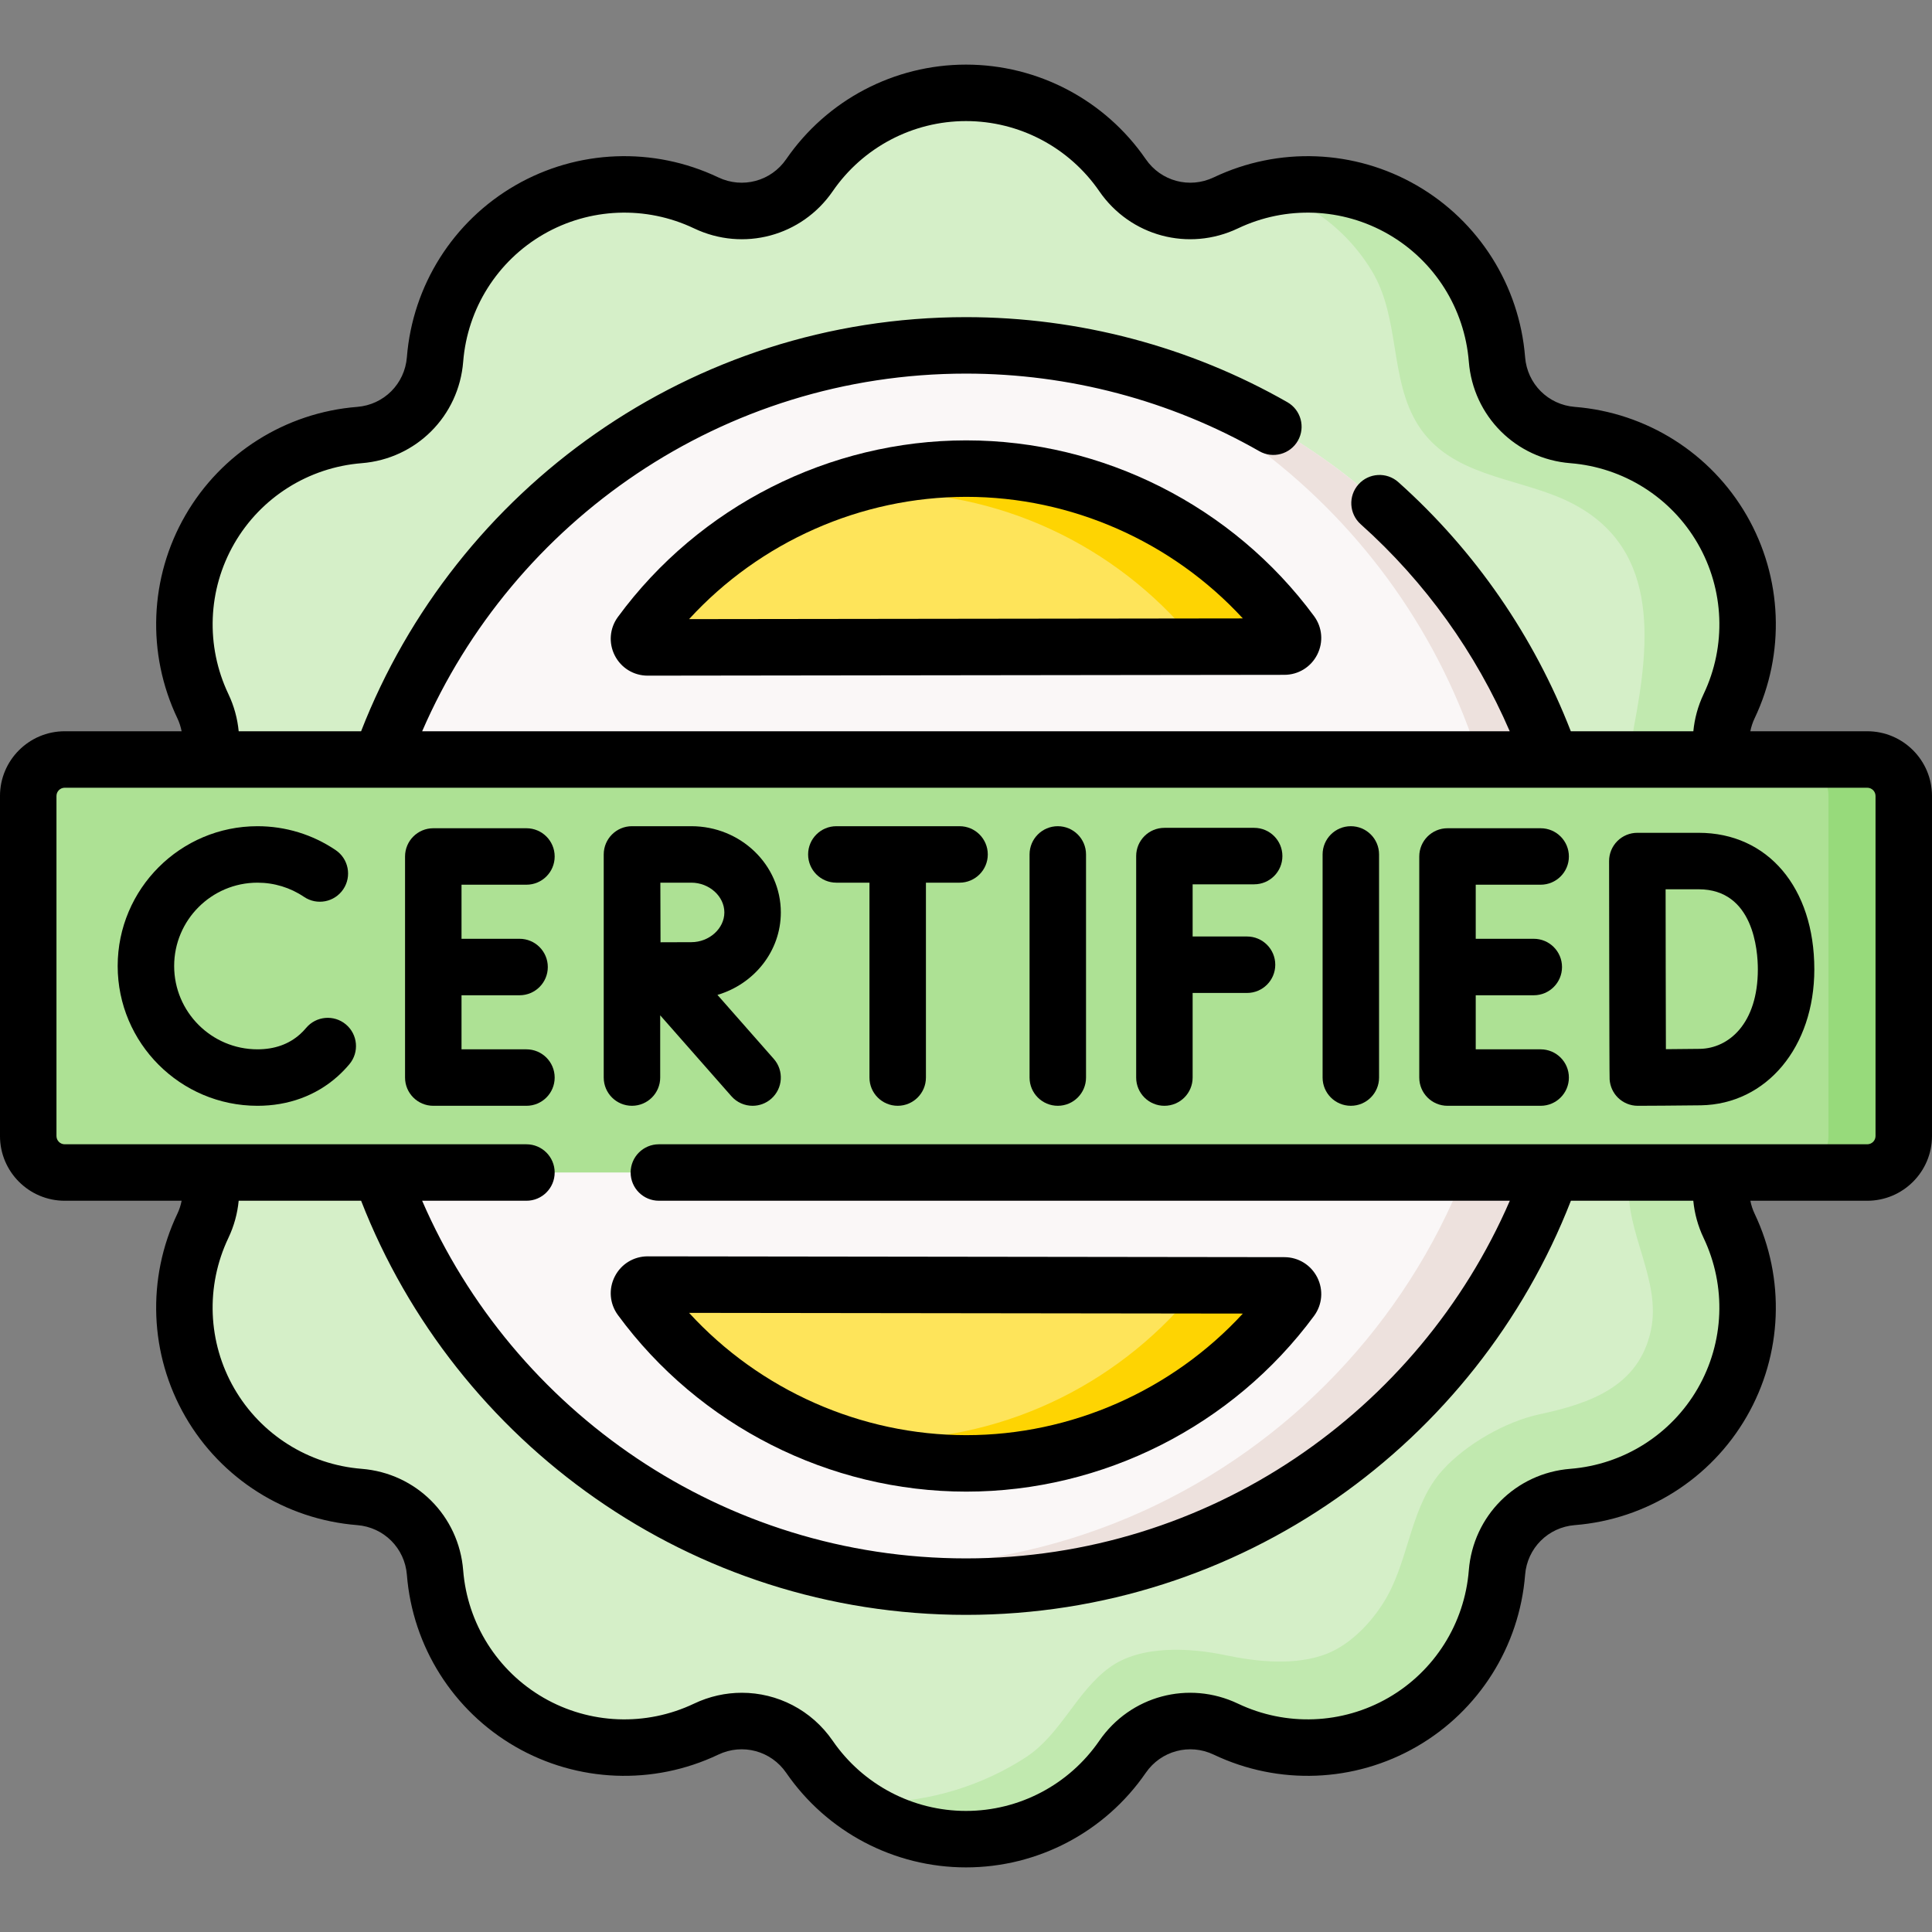 <svg id="Capa_1" enable-background="new 0 0 512 512" height="512" viewBox="0 0 512 512" width="512" xmlns="http://www.w3.org/2000/svg"><rect x="0" y="0" width="512" height="512" fill="#808080" stroke="none"/><g><g><path d="m487.394 256c0-17.217-8.644-32.41-21.827-41.486-8.829-6.078-11.941-17.692-7.334-27.37 6.88-14.451 6.769-31.931-1.84-46.841s-23.691-23.747-39.646-25.014c-10.685-.849-19.187-9.351-20.036-20.036-1.267-15.955-10.104-31.038-25.014-39.646s-32.39-8.72-46.841-1.84c-9.678 4.607-21.292 1.495-27.37-7.334-9.076-13.184-24.269-21.827-41.486-21.827s-32.41 8.644-41.486 21.827c-6.078 8.829-17.692 11.941-27.37 7.334-14.451-6.88-31.931-6.769-46.841 1.84-14.91 8.608-23.746 23.691-25.014 39.646-.849 10.685-9.351 19.187-20.036 20.036-15.955 1.267-31.038 10.104-39.646 25.014s-8.72 32.39-1.84 46.841c4.607 9.678 1.495 21.293-7.334 27.37-13.184 9.076-21.827 24.269-21.827 41.486s8.644 32.411 21.827 41.486c8.829 6.078 11.941 17.692 7.334 27.37-6.88 14.451-6.769 31.931 1.84 46.841 8.608 14.91 23.691 23.746 39.646 25.014 10.685.849 19.188 9.351 20.036 20.036 1.267 15.955 10.104 31.038 25.014 39.646s32.39 8.72 46.841 1.84c9.678-4.607 21.293-1.495 27.37 7.334 9.075 13.184 24.269 21.827 41.486 21.827s32.41-8.644 41.486-21.827c6.078-8.829 17.692-11.941 27.37-7.334 14.451 6.88 31.931 6.768 46.841-1.84s23.746-23.691 25.014-39.646c.849-10.685 9.351-19.188 20.036-20.036 15.955-1.267 31.038-10.104 39.646-25.014s8.72-32.39 1.84-46.841c-4.607-9.678-1.495-21.292 7.334-27.37 13.184-9.076 21.827-24.269 21.827-41.486z" fill="#d5efc8"/></g><g><path d="m465.568 214.517c-8.829-6.076-11.942-17.698-7.333-27.376 6.874-14.446 6.764-31.925-1.846-46.84-8.61-14.905-23.684-23.744-39.647-25.011-10.685-.848-19.185-9.348-20.033-20.033-1.267-15.963-10.106-31.047-25.011-39.647-11.403-6.585-24.303-8.191-36.195-5.527 3.592 1.077 7.123 2.594 10.515 4.549 7.176 4.137 13.254 10.082 17.535 17.173 7.627 12.635 4.555 28.708 12.282 40.871 8.493 13.37 25.353 13.747 38.523 19.63 25.684 11.472 23.015 37.41 18.626 60.46-1.426 7.49.156 17.417 4.397 23.778 4.648 6.972 13.166 10.459 17.927 17.43 6.678 9.777 7.383 22.211 3.143 33.071-6.538 16.721-25.361 27.173-26.775 46.295-.985 13.314 8.667 25.918 5.827 39.227-3.193 14.963-16.277 19.385-29.488 22.227-9.045 1.946-19.476 7.936-25.667 14.745-8.326 9.156-8.814 22.724-14.588 33.264-3.41 6.224-9.354 12.779-16.094 15.441-8.209 3.241-18.458 2.173-26.862.406-9.421-1.981-22.478-2.784-30.777 3.263-8.828 6.433-12.85 17.676-22.098 23.735-11.382 7.457-25.639 11.922-39.244 11.922-2.474 0-4.908-.18-7.282-.539 8.48 6.495 19.085 10.366 30.598 10.366 17.22 0 32.414-8.65 41.483-21.829 6.076-8.829 17.698-11.942 27.376-7.333 14.446 6.874 31.925 6.764 46.84-1.846 14.905-8.61 23.744-23.684 25.011-39.647.848-10.685 9.348-19.185 20.033-20.033 15.963-1.267 31.037-10.106 39.647-25.011 8.61-14.915 8.72-32.394 1.846-46.84-4.609-9.677-1.496-21.3 7.333-27.376 13.179-9.069 21.829-24.263 21.829-41.483-.002-17.219-8.652-32.413-21.831-41.482z" fill="#c1e9af"/></g><g><circle cx="256" cy="256" fill="#faf7f7" r="164.474"/></g><g><path d="m420.474 256c0 90.837-73.637 164.474-164.474 164.474-18.038 0-35.397-2.903-51.639-8.271 9.947 1.876 20.213 2.863 30.708 2.863 90.837 0 164.474-73.637 164.474-164.474 0-72.799-47.289-134.544-112.835-156.203 76.161 14.386 133.766 81.269 133.766 161.611z" fill="#ede1dd"/></g><g><g><path d="m171.639 171.573c-1.87.002-2.967-2.128-1.86-3.636 19.467-26.529 50.872-43.751 86.3-43.751 35.328 0 66.657 17.126 86.136 43.528 1.11 1.505.02 3.638-1.851 3.641z" fill="#fee45a"/></g><g><path d="m171.639 340.427c-1.87-.002-2.967 2.128-1.86 3.636 19.467 26.529 50.872 43.751 86.3 43.751 35.328 0 66.657-17.126 86.136-43.528 1.11-1.505.02-3.638-1.851-3.641z" fill="#fee45a"/></g><g><path d="m342.219 344.286c-19.484 26.398-50.811 43.528-86.138 43.528-14.057 0-27.476-2.714-39.767-7.642 5.627.918 11.403 1.397 17.299 1.397 34.16 0 64.588-16.012 84.173-40.954l22.577.03c1.876 0 2.964 2.135 1.856 3.641z" fill="#fed402"/></g><g><path d="m342.219 167.714c-19.484-26.398-50.811-43.528-86.138-43.528-14.057 0-27.476 2.714-39.767 7.642 5.627-.918 11.403-1.397 17.299-1.397 34.16 0 64.588 16.012 84.173 40.954l22.577-.03c1.876 0 2.964-2.135 1.856-3.641z" fill="#fed402"/></g></g><g><path d="m494.849 310.727h-477.698c-5.34 0-9.669-4.329-9.669-9.669v-90.118c0-5.34 4.329-9.669 9.669-9.669h477.698c5.34 0 9.669 4.329 9.669 9.669v90.118c-.001 5.341-4.329 9.669-9.669 9.669z" fill="#ade194"/></g><g><path d="m504.517 210.946v90.109c0 5.347-4.33 9.677-9.667 9.677h-19.953c5.338 0 9.667-4.33 9.667-9.677v-90.109c0-5.347-4.33-9.677-9.667-9.677h19.953c5.337-.001 9.667 4.329 9.667 9.677z" fill="#97da7b"/></g><g><path d="m256.079 116.703c-36.307 0-70.825 17.498-92.333 46.806-2.187 2.981-2.506 6.884-.831 10.186 1.677 3.307 5.018 5.359 8.721 5.359h.012l168.724-.218c3.708-.004 7.05-2.065 8.721-5.379 1.667-3.307 1.338-7.21-.857-10.185-21.513-29.159-55.964-46.569-92.157-46.569zm-73.464 47.372c18.741-20.458 45.492-32.407 73.464-32.407 27.872 0 54.558 11.879 73.289 32.218z"/><path d="m162.915 338.303c-1.675 3.302-1.356 7.206.831 10.187 21.508 29.308 56.025 46.805 92.333 46.805 36.193 0 70.644-17.408 92.157-46.568 2.196-2.976 2.524-6.88.857-10.187-1.672-3.315-5.013-5.375-8.719-5.379l-168.726-.218c-.006 0-.008 0-.012 0-3.704.001-7.045 2.054-8.721 5.36zm166.453 9.81c-18.73 20.339-45.417 32.218-73.289 32.218-27.972 0-54.724-11.95-73.465-32.407z"/><path d="m494.849 193.79h-30.991c.227-1.162.599-2.313 1.13-3.429 8.192-17.206 7.402-37.318-2.115-53.799-9.515-16.482-26.537-27.223-45.534-28.732-7.069-.561-12.608-6.1-13.169-13.169-1.509-18.995-12.25-36.017-28.731-45.534-16.482-9.516-36.594-10.307-53.799-2.115-6.405 3.047-13.969 1.021-17.991-4.821-10.805-15.697-28.618-25.068-47.649-25.068s-36.844 9.37-47.649 25.067c-4.02 5.842-11.587 7.868-17.991 4.821-17.205-8.192-37.318-7.401-53.799 2.115-16.482 9.517-27.222 26.538-28.731 45.534-.561 7.069-6.1 12.608-13.169 13.169-18.996 1.509-36.019 12.25-45.534 28.732-9.517 16.481-10.307 36.593-2.115 53.799.531 1.116.891 2.268 1.12 3.429h-30.981c-9.457.001-17.151 7.695-17.151 17.152v90.118c0 9.457 7.694 17.151 17.151 17.151h30.986c-.228 1.161-.594 2.313-1.125 3.429-8.192 17.206-7.402 37.318 2.115 53.799 9.515 16.482 26.537 27.223 45.534 28.732 7.069.561 12.608 6.1 13.169 13.169 1.509 18.995 12.25 36.017 28.731 45.534 16.485 9.516 36.595 10.306 53.799 2.115 6.406-3.047 13.969-1.022 17.991 4.821 10.805 15.697 28.617 25.067 47.649 25.067s36.844-9.371 47.649-25.067c4.022-5.842 11.589-7.866 17.991-4.821 17.206 8.194 37.317 7.4 53.799-2.115 16.482-9.517 27.222-26.538 28.731-45.534.561-7.069 6.1-12.608 13.169-13.169 18.996-1.509 36.019-12.25 45.534-28.732 9.517-16.481 10.307-36.593 2.115-53.799-.531-1.116-.894-2.268-1.122-3.429h30.982c9.457 0 17.151-7.694 17.151-17.151v-90.118c.001-9.457-7.693-17.151-17.15-17.151zm-432.762-49.746c7.053-12.217 19.672-20.178 33.759-21.297 14.442-1.147 25.756-12.461 26.903-26.903 1.119-14.085 9.08-26.705 21.296-33.759 12.216-7.053 27.127-7.636 39.884-1.564 13.084 6.23 28.537 2.086 36.75-9.846 8.012-11.64 21.217-18.588 35.322-18.588s27.31 6.949 35.322 18.588c8.214 11.932 23.671 16.075 36.75 9.846 12.758-6.073 27.668-5.489 39.884 1.564 12.216 7.054 20.177 19.674 21.296 33.759 1.146 14.442 12.461 25.756 26.903 26.903 14.086 1.119 26.706 9.08 33.759 21.297 7.054 12.215 7.637 27.125 1.564 39.884-1.52 3.192-2.406 6.526-2.726 9.862h-32.474c-9.724-25.037-25.268-47.747-45.703-66.017-3.08-2.754-7.811-2.491-10.565.59s-2.49 7.811.591 10.565c17.172 15.353 30.545 34.146 39.491 54.862h-288.216c24.138-55.707 79.648-94.782 144.123-94.782 27.3 0 54.183 7.112 77.743 20.569 3.588 2.048 8.158.802 10.208-2.786s.802-8.159-2.786-10.208c-25.817-14.745-55.266-22.54-85.165-22.54-72.889 0-135.323 45.588-160.307 109.747h-32.44c-.321-3.336-1.21-6.669-2.73-9.862-6.074-12.759-5.49-27.668 1.564-39.884zm387.826 223.912c-7.053 12.217-19.672 20.178-33.759 21.297-14.442 1.147-25.756 12.461-26.903 26.903-1.119 14.085-9.08 26.705-21.296 33.759-12.216 7.051-27.127 7.636-39.884 1.564-13.082-6.227-28.536-2.085-36.75 9.846-8.012 11.64-21.217 18.588-35.322 18.588s-27.31-6.948-35.322-18.588c-5.648-8.204-14.719-12.725-24.088-12.725-4.257 0-8.576.933-12.662 2.879-12.758 6.074-27.667 5.489-39.884-1.564-12.216-7.054-20.177-19.674-21.296-33.759-1.146-14.442-12.461-25.756-26.903-26.903-14.086-1.119-26.706-9.08-33.759-21.297-7.054-12.215-7.637-27.125-1.564-39.884 1.52-3.192 2.412-6.526 2.733-9.862h32.447c24.987 64.156 87.412 109.746 160.299 109.746 72.889 0 135.322-45.589 160.305-109.746h32.436c.32 3.335 1.216 6.669 2.736 9.862 6.074 12.759 5.49 27.668-1.564 39.884zm47.122-66.897c0 1.205-.981 2.186-2.186 2.186h-320.242c-4.133 0-7.482 3.35-7.482 7.482s3.35 7.482 7.482 7.482h225.511c-24.138 55.707-79.644 94.782-144.118 94.782-64.476 0-119.99-39.073-144.127-94.781h27.639c4.133 0 7.482-3.35 7.482-7.482s-3.35-7.482-7.482-7.482h-122.361c-1.205 0-2.186-.981-2.186-2.186v-90.118c0-1.205.981-2.186 2.186-2.186h477.698c1.205 0 2.186.981 2.186 2.186z"/><path d="m280.326 218.953c-4.133 0-7.482 3.35-7.482 7.482v59.13c0 4.133 3.35 7.482 7.482 7.482s7.482-3.35 7.482-7.482v-59.13c0-4.133-3.35-7.482-7.482-7.482z"/><path d="m357.984 218.953c-4.133 0-7.482 3.35-7.482 7.482v59.13c0 4.133 3.35 7.482 7.482 7.482s7.482-3.35 7.482-7.482v-59.13c.001-4.133-3.349-7.482-7.482-7.482z"/><path d="m332.367 234.351c4.133 0 7.482-3.35 7.482-7.482 0-4.133-3.35-7.482-7.482-7.482h-23.789c-4.133 0-7.482 3.349-7.482 7.482v58.696c0 4.133 3.349 7.482 7.482 7.482s7.482-3.35 7.482-7.482v-22.422h14.417c4.133 0 7.482-3.349 7.482-7.482s-3.35-7.482-7.482-7.482h-14.417v-13.827h16.307z"/><path d="m139.512 234.457c4.133 0 7.482-3.35 7.482-7.482 0-4.133-3.35-7.482-7.482-7.482h-24.688c-4.133 0-7.482 3.349-7.482 7.482v58.59c0 4.133 3.35 7.482 7.482 7.482h24.688c4.133 0 7.482-3.35 7.482-7.482 0-4.133-3.35-7.482-7.482-7.482h-17.205v-14.33h15.385c4.133 0 7.482-3.349 7.482-7.483 0-4.133-3.35-7.482-7.482-7.482h-15.385v-14.331z"/><path d="m408.289 234.457c4.133 0 7.483-3.35 7.483-7.482 0-4.133-3.35-7.482-7.483-7.482h-24.687c-4.133 0-7.482 3.349-7.482 7.482v58.59c0 4.133 3.35 7.482 7.482 7.482h24.687c4.133 0 7.483-3.35 7.483-7.482 0-4.133-3.35-7.482-7.483-7.482h-17.205v-14.33h15.385c4.133 0 7.482-3.349 7.482-7.483 0-4.133-3.35-7.482-7.482-7.482h-15.385v-14.331z"/><path d="m450.159 220.702h-16.252c-1.986 0-3.892.79-5.296 2.197-1.403 1.406-2.19 3.313-2.186 5.3v.043.002s.051 57.367.143 57.836c.125 1.805.893 3.512 2.186 4.795 1.402 1.391 3.296 2.172 5.271 2.172h.028c.491-.002 12.08-.047 16.713-.128 17.411-.305 30.048-15.464 30.048-36.045-.001-21.635-12.32-36.172-30.655-36.172zm.345 57.255c-2.079.036-5.7.066-9.023.087-.021-6.764-.05-16.378-.05-21.232 0-4.062-.017-14.103-.028-21.144h8.756c14.558 0 15.689 16.232 15.689 21.207 0 14.378-7.707 20.948-15.344 21.082z"/><path d="m91.667 271.484c-3.167-2.656-7.887-2.239-10.542.927-.51.609-1.062 1.179-1.642 1.695-2.962 2.638-6.747 3.976-11.249 3.976-12.177 0-22.082-9.906-22.082-22.082s9.905-22.083 22.082-22.083c4.425 0 8.693 1.303 12.341 3.768 3.425 2.312 8.076 1.413 10.389-2.012 2.313-3.424 1.413-8.075-2.012-10.389-6.131-4.143-13.295-6.332-20.718-6.332-20.428 0-37.047 16.619-37.047 37.048 0 20.428 16.619 37.047 37.047 37.047 8.167 0 15.499-2.685 21.202-7.766 1.121-.998 2.183-2.094 3.158-3.256 2.654-3.167 2.239-7.886-.927-10.541z"/><path d="m254.294 218.953h-32.654c-4.133 0-7.482 3.35-7.482 7.482s3.35 7.482 7.482 7.482h8.778v51.647c0 4.133 3.35 7.482 7.482 7.482s7.482-3.35 7.482-7.482v-51.647h8.911c4.133 0 7.482-3.35 7.482-7.482s-3.348-7.482-7.481-7.482z"/><path d="m206.928 241.802c0-12.599-10.641-22.85-23.72-22.85h-15.712c-.003 0-.006 0-.01 0-.003 0-.006 0-.01 0-4.133 0-7.483 3.35-7.483 7.482v59.13c0 4.133 3.35 7.482 7.483 7.482s7.482-3.35 7.482-7.482v-16.496l18.87 21.44c1.479 1.681 3.544 2.539 5.62 2.539 1.755 0 3.519-.615 4.94-1.866 3.102-2.73 3.403-7.458.673-10.56l-14.931-16.965c9.713-2.86 16.798-11.574 16.798-21.854zm-23.72 7.885c-1.91 0-5.135.013-8.163.027-.016-2.951-.036-12.703-.045-15.797h8.208c4.746 0 8.755 3.611 8.755 7.885s-4.009 7.885-8.755 7.885z"/></g></g></svg>